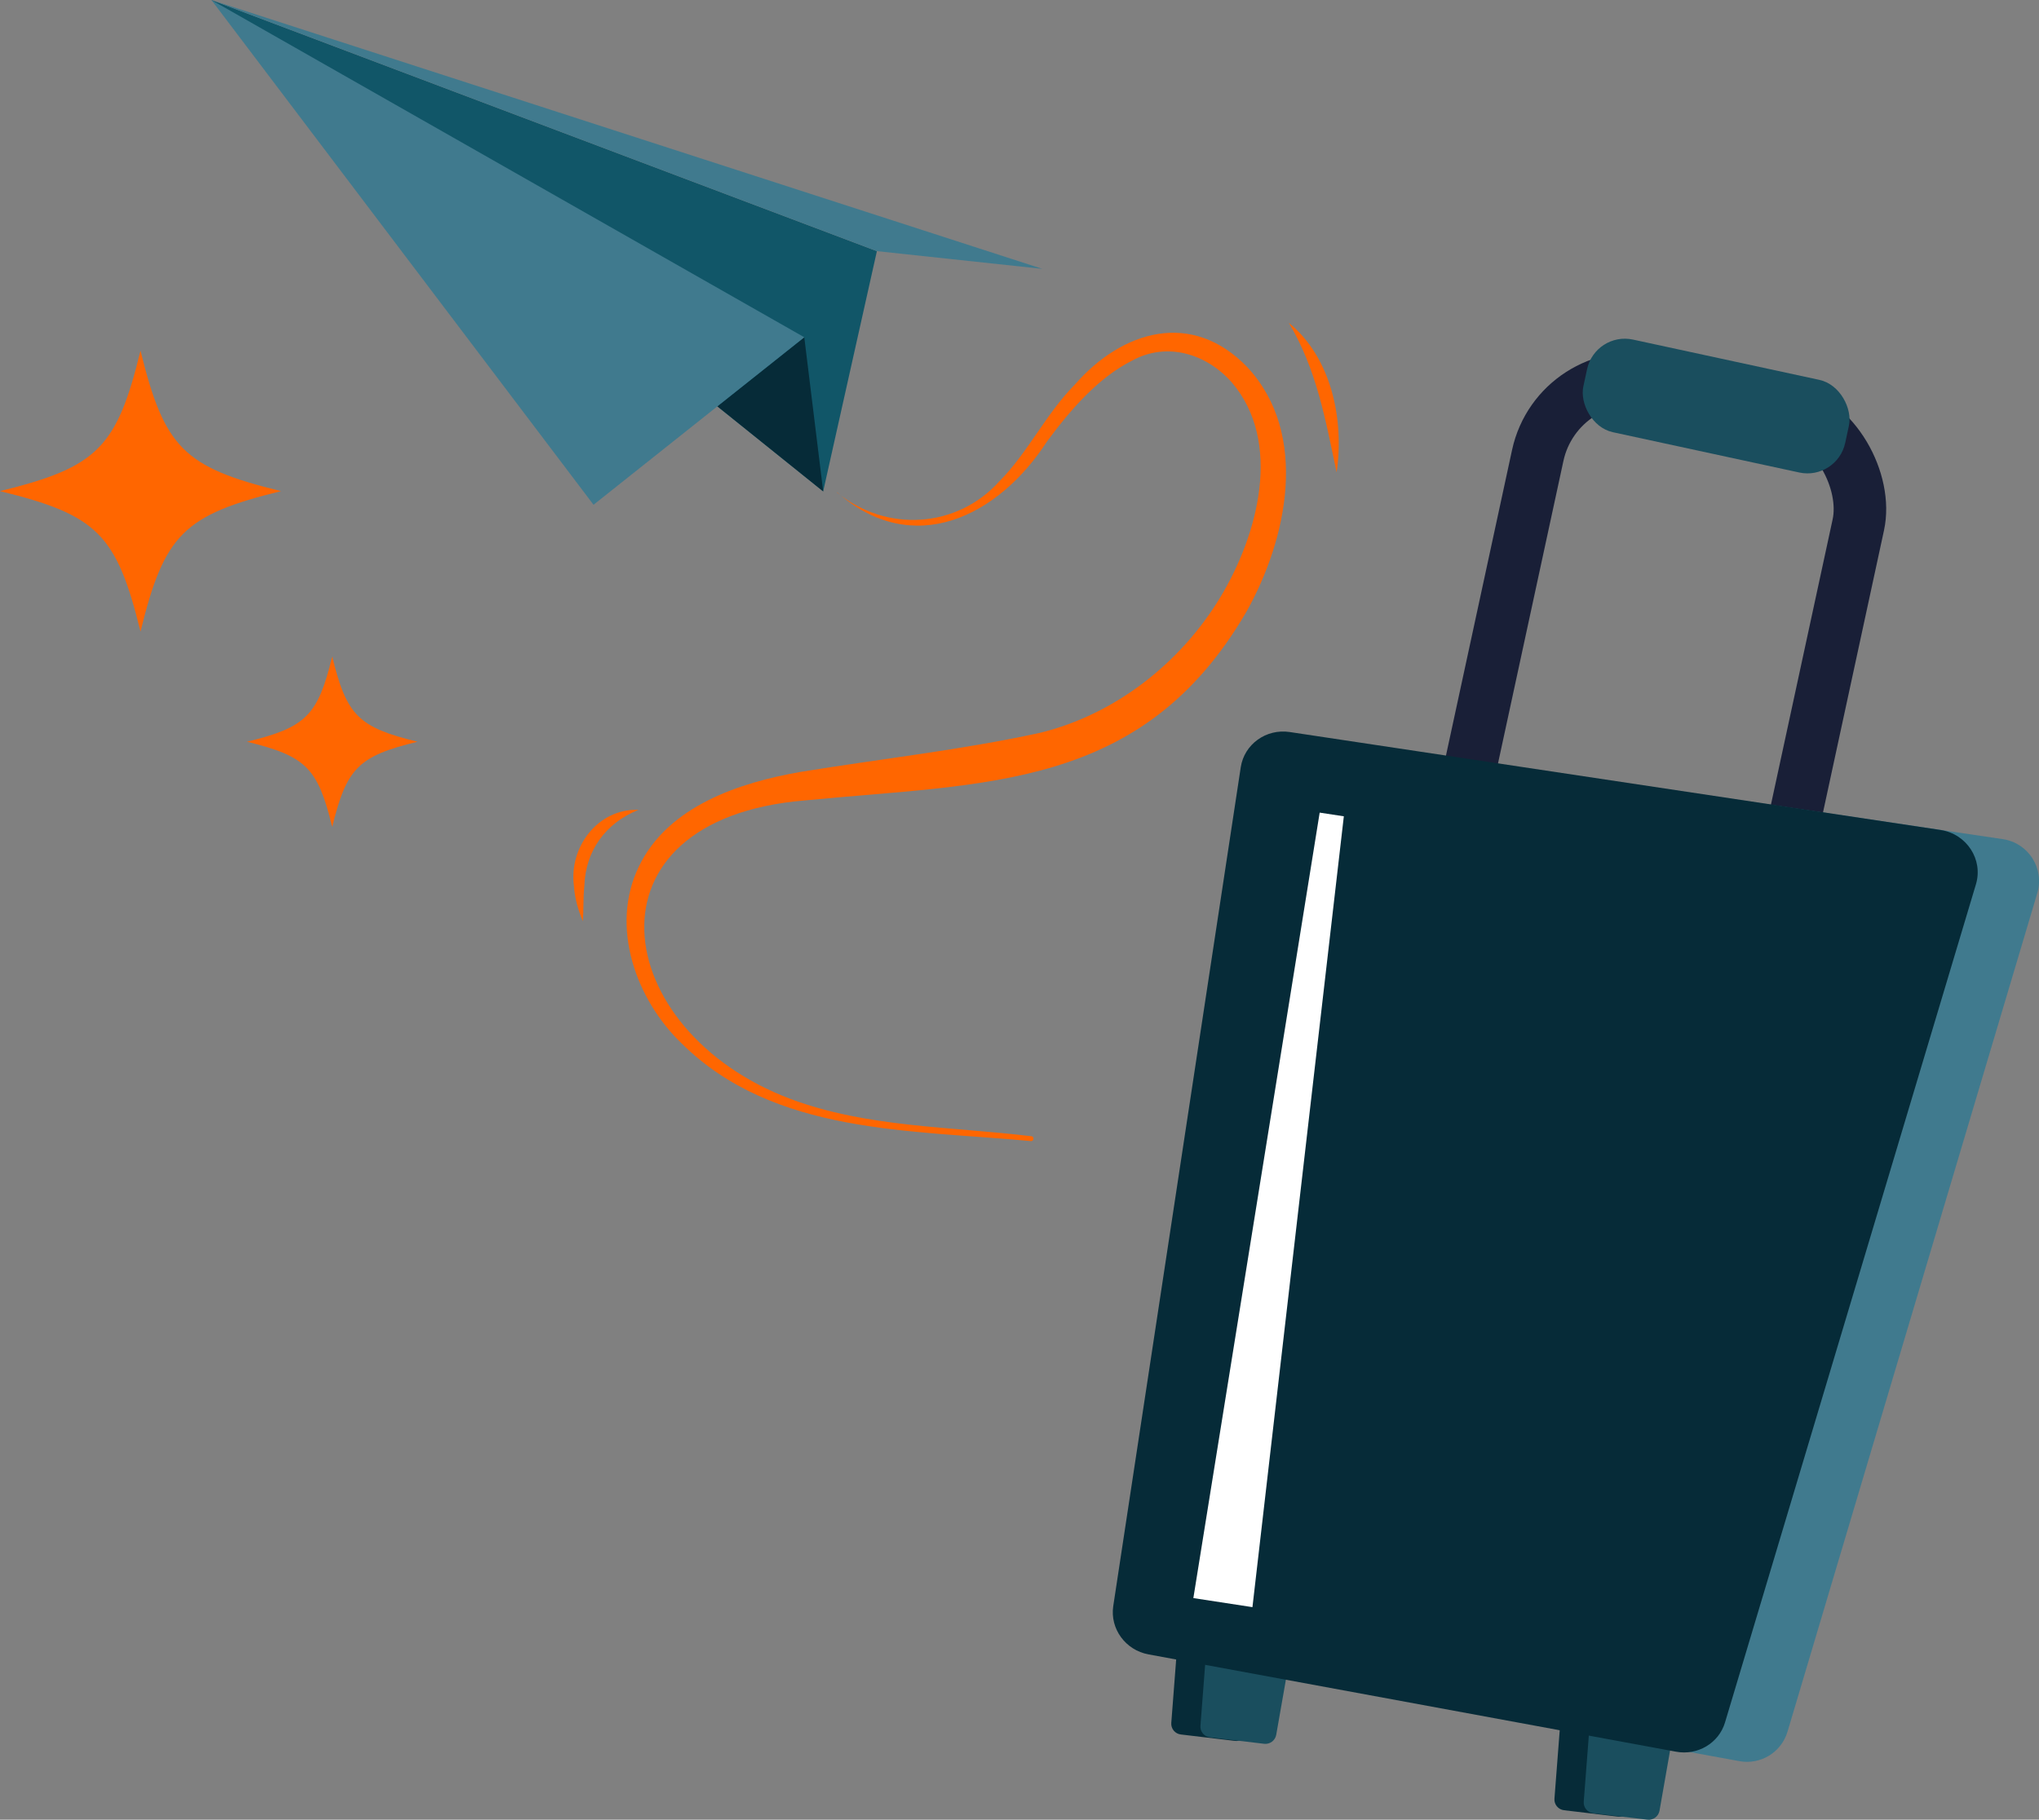 <?xml version="1.0" encoding="UTF-8"?>
<svg xmlns="http://www.w3.org/2000/svg" id="Layer_2" data-name="Layer 2" viewBox="0 0 155.28 138.61">
  <rect x="0" y="0" width="155.28" height="138.61" fill="#808080" stroke="none"/>
  <defs>
    <style>
      .cls-1 {
        fill: #062b38;
      }

      .cls-1, .cls-2, .cls-3, .cls-4, .cls-5, .cls-6 {
        stroke-width: 0px;
      }

      .cls-2 {
        fill: #115668;
      }

      .cls-7 {
        fill: none;
        stroke: #191f37;
        stroke-linecap: round;
        stroke-miterlimit: 10;
        stroke-width: 4px;
      }

      .cls-3 {
        fill: #fff;
      }

      .cls-4 {
        fill: #f60;
      }

      .cls-5 {
        fill: #407a8e;
      }

      .cls-6 {
        fill: #1a4e5e;
      }
    </style>
  </defs>
  <g id="NEW">
    <g>
      <g>
        <g>
          <rect class="cls-7" x="112.77" y="29.47" width="24.98" height="53.22" rx="7.43" ry="7.43" transform="translate(14.68 -25.2) rotate(12.2)"></rect>
          <rect class="cls-6" x="120.49" y="27.32" width="20.4" height="7.22" rx="2.94" ry="2.94" transform="translate(9.49 -26.92) rotate(12.2)"></rect>
          <path class="cls-1" d="m94.06,132.61l-4.13-.49c-.44-.05-.77-.44-.73-.89l.59-7.66c.03-.41.35-.73.76-.76l5.04-.4c.54-.04.98.44.88.97l-1.5,8.55c-.08.43-.48.73-.92.68Z"></path>
          <path class="cls-5" d="m104.15,56.75l48.38,7.17c1.94.29,3.18,2.23,2.62,4.11l-19.02,63.87c-.47,1.58-2.05,2.55-3.67,2.25l-39.19-7.17c-1.72-.31-2.87-1.94-2.61-3.66l9.84-63.87c.27-1.75,1.91-2.96,3.66-2.7Z"></path>
          <path class="cls-1" d="m123.24,138.38l-4.13-.49c-.44-.05-.77-.44-.73-.89l.59-7.66c.03-.41.35-.73.76-.76l5.04-.4c.54-.04.98.44.88.97l-1.5,8.55c-.08.43-.48.73-.92.68Z"></path>
          <path class="cls-6" d="m96.28,132.83l-4.13-.49c-.44-.05-.77-.44-.73-.89l.59-7.66c.03-.41.35-.73.76-.76l5.04-.4c.54-.04.98.44.88.97l-1.5,8.55c-.08.43-.48.73-.92.68Z"></path>
          <path class="cls-6" d="m125.47,138.61l-4.13-.49c-.44-.05-.77-.44-.73-.89l.59-7.66c.03-.41.35-.73.76-.76l5.04-.4c.54-.04.98.44.88.97l-1.5,8.55c-.08.43-.48.73-.92.68Z"></path>
          <path class="cls-1" d="m98.22,55.76l49.56,7.46c1.99.3,3.26,2.25,2.7,4.13l-19.11,63.85c-.47,1.58-2.09,2.54-3.74,2.23l-40.16-7.41c-1.76-.32-2.95-1.96-2.69-3.68l9.71-63.9c.27-1.75,1.93-2.95,3.73-2.68Z"></path>
          <polygon class="cls-3" points="90.88 121.73 95.38 122.42 102.34 62.18 100.5 61.9 90.88 121.73"></polygon>
        </g>
        <g id="Casual-Icon-SubscribeNewsletter">
          <polygon class="cls-2" points="66.78 19.13 62.69 37.43 16.1 0 66.78 19.13"></polygon>
          <polygon class="cls-5" points="66.78 19.13 79.38 20.48 16.1 0 66.78 19.13"></polygon>
          <polygon class="cls-1" points="62.69 37.43 61.25 25.69 54.63 30.95 62.69 37.43"></polygon>
          <polygon class="cls-5" points="61.25 25.69 45.2 38.45 16.1 0 61.25 25.69"></polygon>
          <path class="cls-4" d="m63.75,37.52c3.77,3.07,9.14,2.72,12.36-.86,2.18-2.2,3.53-5.12,5.73-7.35,3.62-4.15,8.94-5.73,13.16-1.33,4.74,5.11,3.01,13.12-.08,18.62-7.92,13.62-19.84,13.02-33.62,14.37-17.35,1.43-14.91,17.56-1.07,22.75,5.8,2.17,12.2,2.09,18.31,2.83.23,0,.21.4-.04.37-9.14-.87-19.57-.48-26.59-7.44-3.45-3.31-5.49-8.87-3.26-13.47,2.22-4.63,7.72-6.41,12.31-7.21,6.13-1,12.25-1.67,18.25-2.98,5.68-1.39,10.69-5.28,13.75-10.37,2.84-4.72,4.74-11.8.83-16.34-1.92-2.16-4.91-3.09-7.56-1.65-2.61,1.32-4.68,3.72-6.49,6.16-3.7,5.73-10.22,8.99-16,3.87h0Z"></path>
          <path class="cls-4" d="m98.15,24.59c3.25,2.65,4.23,7.39,3.64,11.39-.85-4.01-1.51-7.82-3.64-11.39h0Z"></path>
          <path class="cls-4" d="m48.62,61.69c-2.5,1-4.04,3.12-4.12,5.81-.09.86-.05,1.75-.11,2.67-.36-.84-.62-1.74-.68-2.67-.4-2.95,1.81-5.92,4.9-5.81h0Z"></path>
        </g>
      </g>
      <g>
        <path class="cls-4" d="m0,37.41c7.41,1.81,8.88,3.29,10.7,10.7,1.81-7.41,3.29-8.88,10.7-10.7-7.41-1.81-8.88-3.29-10.7-10.7-1.81,7.41-3.29,8.88-10.7,10.7Z"></path>
        <path class="cls-4" d="m18.81,56.5c4.5,1.1,5.39,1.99,6.49,6.49,1.1-4.5,1.99-5.39,6.49-6.49-4.5-1.1-5.39-1.99-6.49-6.49-1.1,4.5-1.99,5.39-6.49,6.49Z"></path>
      </g>
    </g>
  </g>
</svg>
